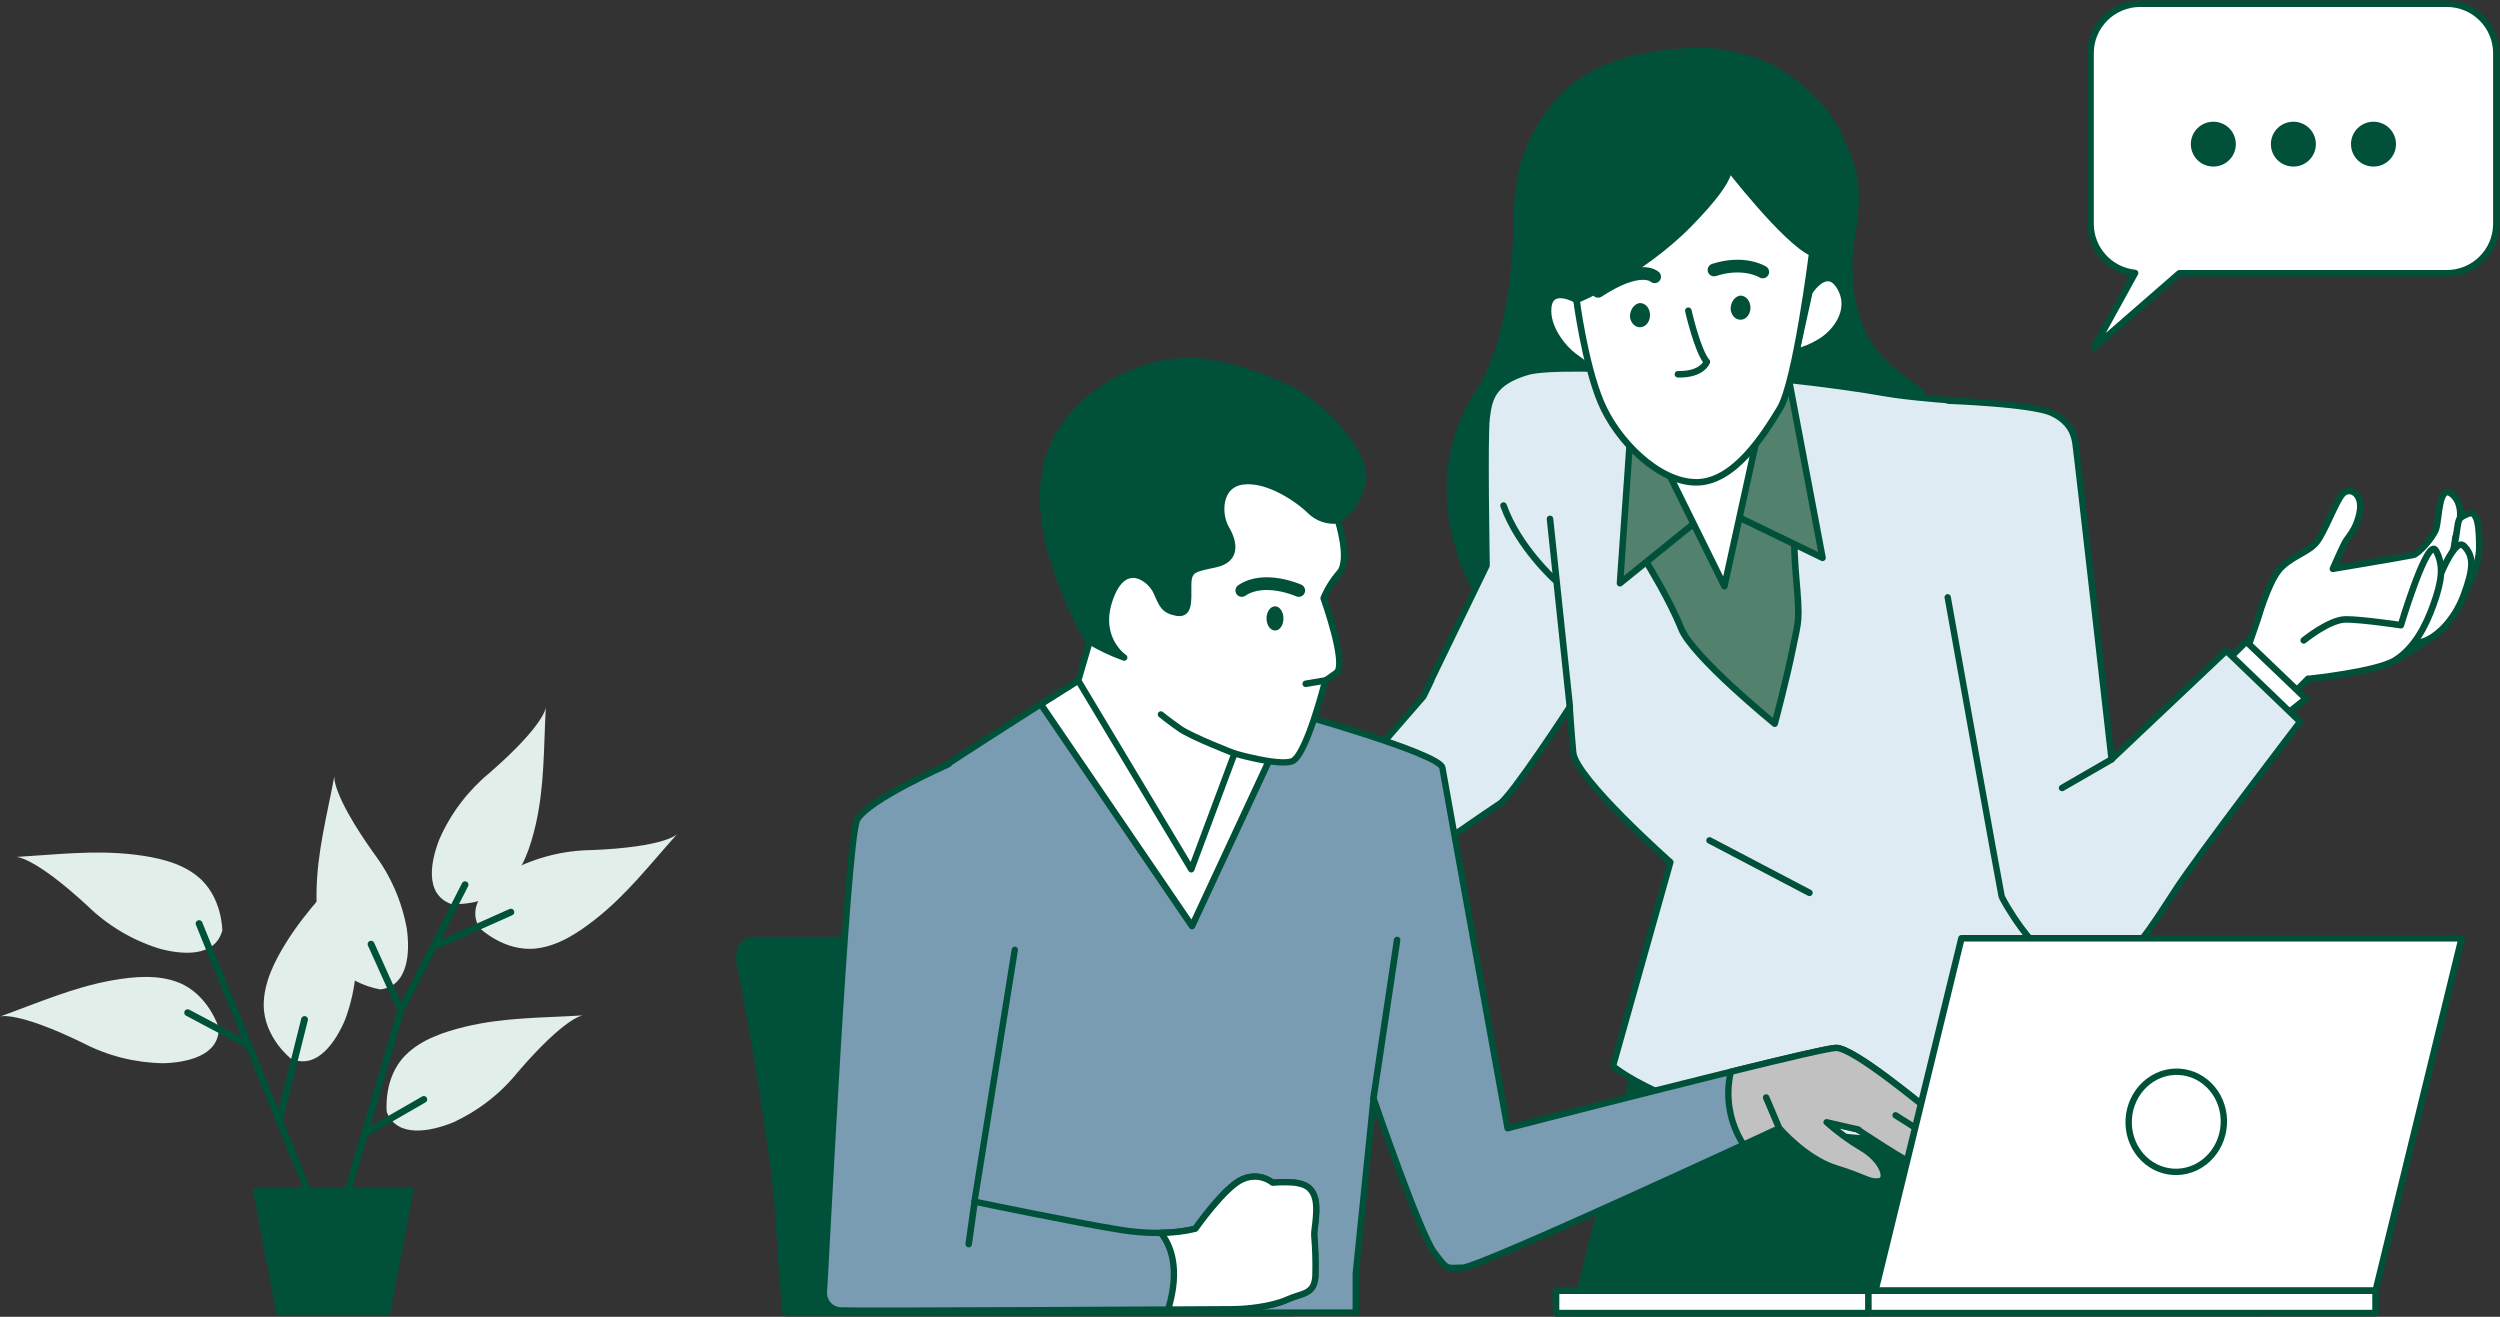 <svg
  viewBox="0 0 393 207"
  fill="none"
  xmlns="http://www.w3.org/2000/svg"
>
  <rect x="0" y="0" width="393" height="207" fill="#333333" stroke="none"/>
  <g clip-path="url(#clip0_2049_5583)">
    <path
      d="M291.366 35.574C291.366 35.574 288.677 46.825 294.212 54.705C297.607 59.55 302.615 61.146 302.19 62.441C301.764 63.735 294.212 73.603 293.562 73.603C292.912 73.603 270.28 69.305 270.28 69.305L274.381 33.23L291.366 35.574Z"
      fill="#01513A"
      stroke="#01513A"
      stroke-linecap="round"
      stroke-linejoin="round"
    />
    <path
      d="M231.872 92.455C231.872 92.455 222.561 76.616 232.544 61.458C239.031 51.624 238.471 31.879 238.471 31.879L241.732 38.308C243.166 38.955 240.925 37.348 242.527 36.556C242.527 36.556 243.468 38.643 245.306 41.21C246.068 42.583 246.796 43.644 247.434 44.146C247.804 44.458 248.286 44.849 248.835 45.318C249.799 46.255 250.863 47.137 252.039 47.907C252.084 47.941 252.129 47.974 252.185 48.008C253.899 49.325 255.894 50.709 258.022 51.892C256.969 52.238 255.938 52.629 255.188 53.075C255.109 53.098 255.053 53.12 254.997 53.142C254.84 53.209 254.695 53.321 254.56 53.477C254.516 53.511 254.46 53.566 254.426 53.611C254.381 53.633 254.336 53.689 254.303 53.723C252.947 55.218 252.6 62.552 252.532 64.059C245.944 67.798 240.813 71.37 239.255 72.486C239.233 72.508 239.211 72.52 239.199 72.531C239.009 72.665 238.807 72.787 238.617 72.91H238.606C237.575 73.401 244.6 76.371 239.479 81.07C239.468 81.07 239.479 81.081 239.479 81.081C239.065 81.349 238.841 81.505 238.841 81.505V81.55C238.729 81.695 238.124 82.298 237.317 83.246C237.205 83.38 237.093 83.525 236.97 83.671C236.096 84.664 235.311 85.724 234.65 86.841C234.594 86.941 234.527 87.053 234.449 87.164C233.485 88.705 232.555 90.502 231.883 92.422L231.872 92.455Z"
      fill="#01513A"
      stroke="#01513A"
      stroke-linecap="round"
      stroke-linejoin="round"
    />
    <path
      d="M328.632 8.349V35.183C328.632 39.167 331.657 42.505 335.634 42.918L329.181 54.638L342.592 42.963H384.63C388.944 42.963 392.429 39.48 392.429 35.194V8.349C392.429 4.052 388.933 0.58 384.63 0.58H336.43C332.127 0.58 328.632 4.063 328.632 8.349Z"
      fill="white"
      stroke="#01513A"
      stroke-width="1.03"
      stroke-linecap="round"
      stroke-linejoin="round"
    />
    <path
      d="M373.112 25.684C374.793 25.684 376.149 24.333 376.149 22.659C376.149 20.985 374.793 19.634 373.112 19.634C371.432 19.634 370.076 20.985 370.076 22.659C370.076 24.333 371.432 25.684 373.112 25.684Z"
      fill="#01513A"
      stroke="#01513A"
      stroke-linecap="round"
      stroke-linejoin="round"
    />
    <path
      d="M360.519 25.684C362.2 25.684 363.555 24.333 363.555 22.659C363.555 20.985 362.2 19.634 360.519 19.634C358.838 19.634 357.483 20.985 357.483 22.659C357.483 24.333 358.838 25.684 360.519 25.684Z"
      fill="#01513A"
      stroke="#01513A"
      stroke-linecap="round"
      stroke-linejoin="round"
    />
    <path
      d="M347.937 25.684C349.617 25.684 350.973 24.333 350.973 22.659C350.973 20.985 349.617 19.634 347.937 19.634C346.256 19.634 344.9 20.985 344.9 22.659C344.9 24.333 346.256 25.684 347.937 25.684Z"
      fill="#01513A"
      stroke="#01513A"
      stroke-linecap="round"
      stroke-linejoin="round"
    />
    <path
      d="M355.119 206.42C351.253 195.938 342.312 172.119 338.122 165.087L257.911 164.517L247.524 206.408H355.119V206.42Z"
      fill="#01513A"
      stroke="#01513A"
      stroke-linecap="round"
      stroke-linejoin="round"
    />
    <path
      d="M199.525 148.768C199.525 148.768 195.66 152.429 192.511 152.429C189.363 152.429 180.232 149.806 180.232 149.806L167.425 149.984C167.425 149.984 174.977 143.868 176.03 143.868C177.083 143.868 189.71 144.738 189.71 144.738L195.85 143.689L199.525 148.757V148.768Z"
      fill="white"
      stroke="#01513A"
      stroke-width="1.03"
      stroke-linecap="round"
      stroke-linejoin="round"
    />
    <path
      d="M196.029 151.212C194.987 151.915 193.777 152.328 192.511 152.429C190.405 152.607 189.878 152.775 187.783 152.429C185.688 152.083 183.223 151.38 183.223 151.38C182.181 150.967 181.184 150.431 180.243 149.806C178.652 148.756 176.893 149.281 176.893 147.707C176.893 146.133 179.526 147.707 180.758 147.886C181.991 148.064 193.385 147.707 193.385 147.707"
      fill="white"
    />
    <path
      d="M196.029 151.212C194.987 151.915 193.777 152.328 192.511 152.429C190.405 152.607 189.878 152.775 187.783 152.429C185.688 152.083 183.223 151.38 183.223 151.38C182.181 150.967 181.184 150.431 180.243 149.806C178.652 148.756 176.893 149.281 176.893 147.707C176.893 146.133 179.526 147.707 180.758 147.886C181.991 148.064 193.385 147.707 193.385 147.707"
      stroke="#01513A"
      stroke-width="1.03"
      stroke-linecap="round"
      stroke-linejoin="round"
    />
    <path
      d="M225.004 106.932L223.76 109.488L194.405 143.254L199.189 151.692C199.189 151.692 233.889 127.47 235.726 126.365C237.564 125.26 246.762 111.14 246.762 111.14C246.762 111.14 246.942 114.255 247.311 118.295C247.681 122.336 262.583 135.529 262.583 135.529L253.563 167.587C253.563 167.587 264.768 177.421 296.823 179.251C328.878 181.082 344.295 168.435 344.295 168.435L327.825 131.533C327.825 131.533 323.691 68.836 322.794 66.079C321.898 63.322 304.363 63.233 296.42 61.827C288.487 60.431 279.512 59.549 279.512 59.549C279.512 59.549 245.832 56.792 240.129 58.456C234.426 60.119 234.057 62.876 233.698 65.8C233.34 68.725 233.698 88.894 233.698 88.894L224.981 106.876"
      fill="#DFEBF2"
    />
    <path
      d="M225.004 106.932L223.76 109.488L194.405 143.254L199.189 151.692C199.189 151.692 233.889 127.47 235.726 126.365C237.564 125.26 246.762 111.14 246.762 111.14C246.762 111.14 246.942 114.255 247.311 118.295C247.681 122.336 262.583 135.529 262.583 135.529L253.563 167.587C253.563 167.587 264.768 177.421 296.823 179.251C328.878 181.082 344.295 168.435 344.295 168.435L327.825 131.533C327.825 131.533 323.691 68.836 322.794 66.079C321.898 63.322 304.363 63.233 296.42 61.827C288.487 60.431 279.512 59.549 279.512 59.549C279.512 59.549 245.832 56.792 240.129 58.456C234.426 60.119 234.057 62.876 233.698 65.8C233.34 68.725 233.698 88.894 233.698 88.894L224.981 106.876"
      stroke="#00513A"
      stroke-linecap="round"
      stroke-linejoin="round"
    />
    <path
      d="M243.659 81.572L246.773 111.062"
      stroke="#01513A"
      stroke-width="1.03"
      stroke-linecap="round"
      stroke-linejoin="round"
    />
    <path
      d="M236.354 79.474C238.662 85.981 244.432 91.16 244.432 91.16"
      stroke="#01513A"
      stroke-width="1.03"
      stroke-linecap="round"
      stroke-linejoin="round"
    />
    <path
      d="M256.073 68.345L258.919 88.526C258.919 88.526 262.527 94.364 264.274 98.784C266.022 103.204 278.986 113.763 278.986 113.763C278.986 113.763 280.879 106.664 281.831 101.932C282.784 97.199 282.963 97.824 282.324 90.412C281.697 83.001 281.529 61.882 281.529 61.882L256.051 68.345H256.073Z"
      fill="#52816D"
      stroke="#01513A"
      stroke-width="1.03"
      stroke-linecap="round"
      stroke-linejoin="round"
    />
    <path
      d="M256.387 66.928L254.661 91.685L269.675 79.541L286.504 87.689L280.913 58.098L256.387 66.928Z"
      fill="#52816D"
      stroke="#01513A"
      stroke-width="1.03"
      stroke-linecap="round"
      stroke-linejoin="round"
    />
    <path
      d="M261.417 72.609L271.076 92.154L276.33 68.2C272.868 72.162 261.429 72.62 261.429 72.62L261.417 72.609Z"
      fill="white"
      stroke="#01513A"
      stroke-width="1.03"
      stroke-linecap="round"
      stroke-linejoin="round"
    />
    <path
      d="M284.465 45.887L283.568 42.449C283.568 42.449 282.941 41.076 280.655 38.933C278.358 36.801 271.77 32.069 271.77 32.069C269.395 34.424 266.885 36.656 264.263 38.743C258.594 43.476 252.151 47.137 250.93 47.137H247.849C247.849 47.137 246.639 46.713 245.104 46.244C242.236 45.251 240.544 40.853 239.188 38.13C237.933 33.475 237.855 23.463 245.653 15.225C253.451 6.987 268.823 8.07 268.823 8.07C271.736 8.305 274.773 9.041 277.439 10.213C282.033 12.2 287.512 17.468 289.193 21.442C290.873 25.416 292.464 27.972 291.344 35.551C290.044 38.342 288.565 41.043 286.907 43.644L284.442 45.865L284.465 45.887Z"
      fill="#01513A"
      stroke="#01513A"
      stroke-linecap="round"
      stroke-linejoin="round"
    />
    <path
      d="M282.358 55.33C283.624 55.018 284.846 54.526 285.955 53.857C288.252 52.596 291.422 48.979 289.305 45.217C287.187 41.456 284.442 45.887 284.442 45.887L282.358 55.341V55.33Z"
      fill="white"
      stroke="#01513A"
      stroke-width="1.03"
      stroke-linecap="round"
      stroke-linejoin="round"
    />
    <path
      d="M249.956 57.897C249.956 57.897 248.891 57.06 247.412 56C245.933 54.94 242.964 51.569 243.39 48.198C243.816 44.827 247.838 47.137 247.838 47.137L249.956 57.886V57.897Z"
      fill="white"
      stroke="#01513A"
      stroke-width="1.03"
      stroke-linecap="round"
      stroke-linejoin="round"
    />
    <path
      d="M271.524 26.052C271.524 26.052 273.44 27.113 265.608 35.127C257.776 43.141 247.827 47.148 247.827 47.148C247.827 47.148 249.093 57.06 251.636 63.177C254.179 69.294 260.734 75.824 266.661 75.824C272.588 75.824 277.249 68.412 279.792 64.226C282.336 60.041 284.879 39.77 284.879 39.77C280.644 37.873 271.535 26.052 271.535 26.052H271.524Z"
      fill="white"
      stroke="#01513A"
      stroke-width="1.03"
      stroke-linecap="round"
      stroke-linejoin="round"
    />
    <path
      d="M273.596 46.468C274.347 46.468 274.986 47.104 275.143 47.997C275.311 49.024 274.762 50.028 273.91 50.229C273.059 50.43 272.229 49.771 272.061 48.733C271.983 47.595 272.666 46.579 273.608 46.456L273.596 46.468Z"
      fill="#01513A"
    />
    <path
      d="M257.81 47.64C258.572 47.64 259.221 48.287 259.356 49.18C259.524 50.218 258.964 51.211 258.101 51.412C257.238 51.613 256.409 50.932 256.241 49.906C256.163 48.767 256.857 47.751 257.798 47.628L257.81 47.64Z"
      fill="#01513A"
    />
    <path
      d="M269.44 42.438C274.19 40.909 277.103 42.751 277.103 42.751"
      stroke="#01513A"
      stroke-width="2"
      stroke-linecap="round"
      stroke-linejoin="round"
    />
    <path
      d="M251.222 45.798C257.967 41.366 260.107 43.51 260.107 43.51"
      stroke="#01513A"
      stroke-width="2"
      stroke-linecap="round"
      stroke-linejoin="round"
    />
    <path
      d="M359.354 110.169L362.849 106.687C362.849 106.687 371.846 105.95 376.474 103.751C381.101 101.552 384.205 98.237 385.124 94.955C386.042 91.674 385.672 85.233 386.042 84.318C386.412 83.403 387.7 79.574 385.493 77.721C383.286 75.868 383.465 81.773 382.916 83.213C382.367 84.653 380.16 87.03 379.421 87.22C378.681 87.41 366.726 89.419 366.726 89.419C366.726 89.419 368.003 86.517 368.564 85.412C369.124 84.307 370.412 83.391 370.961 80.456C371.51 77.52 369.281 76.426 368.194 77.71C367.107 78.994 365.46 83.57 364.172 85.222C362.883 86.874 359.757 87.588 358.099 89.799C356.441 92.009 354.973 97.143 354.973 97.143L353.135 102.49L359.365 110.158L359.354 110.169Z"
      fill="white"
      stroke="#01513A"
      stroke-width="1.03"
      stroke-linecap="round"
      stroke-linejoin="round"
    />
    <path
      d="M383.757 95.625C382.233 95.536 383.969 91.183 384.194 90.859C385.067 88.772 385.706 86.595 386.087 84.363C386.546 81.461 386.255 81.55 387.891 80.791C389.527 80.032 389.74 82.956 389.74 86.093C389.74 89.229 387.342 93.516 387.342 93.516C387.342 93.516 385.28 95.715 383.757 95.625Z"
      fill="white"
      stroke="#01513A"
      stroke-width="1.03"
      stroke-linecap="round"
      stroke-linejoin="round"
    />
    <path
      d="M377.572 101.407L380.149 101.039C382.726 100.67 385.852 97.556 387.319 93.516C388.798 89.486 388.978 87.466 387.319 85.814C385.661 84.162 382.356 93.516 382.356 93.516L377.572 101.407Z"
      fill="white"
      stroke="#01513A"
      stroke-width="1.03"
      stroke-linecap="round"
      stroke-linejoin="round"
    />
    <path
      d="M362.894 106.72C362.894 106.72 373.605 105.615 376.519 103.785C379.432 101.954 381.258 98.65 382.558 94.989C383.846 91.328 384.216 88.939 382.927 86.55C381.639 84.162 377.415 98.282 377.415 98.282C377.415 98.282 371.365 97.367 368.765 97.367C366.166 97.367 362.144 100.67 362.144 100.67"
      fill="white"
    />
    <path
      d="M362.894 106.72C362.894 106.72 373.605 105.615 376.519 103.785C379.432 101.954 381.258 98.65 382.558 94.989C383.846 91.328 384.216 88.939 382.927 86.55C381.639 84.162 377.415 98.282 377.415 98.282C377.415 98.282 371.365 97.367 368.765 97.367C366.166 97.367 362.144 100.67 362.144 100.67"
      stroke="#01513A"
      stroke-width="1.03"
      stroke-linecap="round"
      stroke-linejoin="round"
    />
    <path
      d="M357.897 113.495L362.491 109.834L353.113 100.849L348.878 105.068L357.897 113.495Z"
      fill="white"
      stroke="#01513A"
      stroke-width="1.03"
      stroke-linecap="round"
      stroke-linejoin="round"
    />
    <path
      d="M306.178 93.895C306.178 93.895 314.458 140.128 314.649 140.854C314.839 141.579 319.814 150.141 323.668 151.234C327.522 152.328 328.643 152.139 331.769 151.592C334.895 151.045 338.2 145.732 341.886 140.039C345.572 134.346 361.572 113.462 361.572 113.462L349.976 102.311L331.937 119.367C331.937 119.367 326.413 70.421 326.234 69.506C326.055 68.591 325.674 66.381 322.559 64.918C319.444 63.456 306.302 62.998 306.302 62.998"
      fill="#DFEBF2"
    />
    <path
      d="M306.178 93.895C306.178 93.895 314.458 140.128 314.649 140.854C314.839 141.579 319.814 150.141 323.668 151.234C327.522 152.328 328.643 152.139 331.769 151.592C334.895 151.045 338.2 145.732 341.886 140.039C345.572 134.346 361.572 113.462 361.572 113.462L349.976 102.311L331.937 119.367C331.937 119.367 326.413 70.421 326.234 69.506C326.055 68.591 325.674 66.381 322.559 64.918C319.444 63.456 306.302 62.998 306.302 62.998"
      stroke="#00513A"
      stroke-linecap="round"
      stroke-linejoin="round"
    />
    <path
      d="M324.161 123.865L331.948 119.367"
      stroke="#01513A"
      stroke-width="1.03"
      stroke-linecap="round"
      stroke-linejoin="round"
    />
    <path
      d="M284.442 140.351L268.745 132.114"
      stroke="#01513A"
      stroke-width="1.03"
      stroke-linecap="round"
      stroke-linejoin="round"
    />
    <path
      d="M189.06 147.518C191.268 147.518 193.15 149.091 193.531 151.246L203.133 206.42H123.482C123.482 206.42 122.944 200.772 122.406 191.351C121.869 181.93 117.544 156.916 116.457 152.34C115.37 147.763 118.35 147.763 118.35 147.763H138.877L189.06 147.506V147.518Z"
      fill="#01513A"
      stroke="#00513A"
      stroke-linecap="round"
      stroke-linejoin="round"
    />
    <path
      d="M169.531 106.966C169.531 106.966 140.893 124.937 140.535 126.053C140.176 127.169 139.795 206.341 139.795 206.341H213.127V200.202L215.928 172.699C215.928 172.699 223.2 193.885 225.441 196.854C227.681 199.823 227.3 199.276 229.922 199.276C232.544 199.276 279.736 177.342 279.736 177.342C279.736 177.342 283.848 182.176 288.688 183.66C293.529 185.145 293.719 185.881 295.389 185.703C297.058 185.524 295.949 182.354 292.778 180.501C290.784 179.318 288.913 177.956 287.176 176.416L292.027 177.532C292.027 177.532 303.971 183.627 303.781 184.207C303.59 184.788 302.66 187.946 303.411 188.884C304.162 189.822 305.461 188.326 307.512 186.652C309.562 184.977 307.702 181.439 307.512 179.218C307.321 176.996 305.271 176.059 303.781 174.943C302.29 173.826 291.49 164.729 288.666 164.729C285.843 164.729 236.992 177.365 236.992 177.365C236.992 177.365 227.11 122.916 226.74 120.684C226.37 118.452 203.043 111.944 203.043 111.944L169.554 106.966H169.531Z"
      fill="#799CB3"
      stroke="#00513A"
      stroke-linecap="round"
      stroke-linejoin="round"
    />
    <path
      d="M215.895 172.71L219.626 147.763"
      stroke="#01513A"
      stroke-width="1.03"
      stroke-linecap="round"
      stroke-linejoin="round"
    />
    <path
      d="M187.38 145.587L203.043 111.944L169.52 106.977L163.615 110.705L187.38 145.575V145.587Z"
      fill="white"
      stroke="#01513A"
      stroke-width="1.03"
      stroke-linecap="round"
      stroke-linejoin="round"
    />
    <path
      d="M202.371 60.967C195.189 57.898 188.511 55.431 180.78 57.674C173.778 59.706 167.436 64.561 164.994 71.582C160.747 83.771 171.257 100.972 171.257 100.972L169.498 106.988L187.268 136.657L194.069 118.441C194.069 118.441 200.825 120.416 203.077 119.691C205.329 118.965 208.332 106.999 208.332 106.999L210.079 105.76C211.827 104.51 208.063 94.04 208.063 94.04C208.668 92.578 209.519 91.228 210.561 90.033C212.32 88.035 210.315 81.807 210.315 81.807C210.315 81.807 212.567 80.813 214.068 76.326C215.491 72.051 209.138 65.365 204.679 62.295C203.951 61.782 203.166 61.347 202.349 60.978L202.371 60.967Z"
      fill="white"
      stroke="#00513A"
      stroke-linecap="round"
      stroke-linejoin="round"
    />
    <path
      d="M171.111 100.704C172.893 101.776 174.764 102.68 176.724 103.372C176.724 103.372 172.243 100.403 174.484 94.085C176.724 87.767 180.825 90.937 181.755 92.969C182.685 95 182.876 95.904 184.926 96.306C186.976 96.708 186.786 94.632 186.786 92.031C186.786 89.43 187.716 89.43 191.077 88.694C194.438 87.957 194.069 85.345 192.758 83.113C191.447 80.88 191.436 76.203 195.368 75.679C199.301 75.154 204.141 78.503 206.001 80.356C207.144 81.461 208.735 81.996 210.315 81.807C210.315 81.807 212.567 80.813 214.068 76.326C215.491 72.051 209.138 65.365 204.679 62.295C203.962 61.782 203.2 61.336 202.393 60.956C195.211 57.886 188.534 55.42 180.803 57.663C173.8 59.695 167.459 64.55 165.016 71.571C161.083 82.867 169.767 98.416 171.1 100.693L171.111 100.704Z"
      fill="#01513A"
      stroke="#01513A"
      stroke-linecap="round"
      stroke-linejoin="round"
    />
    <path
      d="M195.211 92.824C198.763 90.401 204.164 92.824 204.164 92.824"
      stroke="#01513A"
      stroke-width="2"
      stroke-linecap="round"
      stroke-linejoin="round"
    />
    <path
      d="M205.262 107.491L208.32 106.977"
      stroke="#01513A"
      stroke-width="1.03"
      stroke-linecap="round"
      stroke-linejoin="round"
    />
    <path
      d="M200.444 95.313C201.172 95.313 201.755 96.161 201.755 97.21C201.755 98.26 201.206 99.119 200.444 99.119C199.682 99.119 199.099 98.26 199.099 97.21C199.099 96.161 199.716 95.313 200.444 95.313Z"
      fill="#01513A"
    />
    <path
      d="M182.495 112.312C182.495 112.312 183.615 113.239 185.475 114.545C187.335 115.851 194.046 118.44 194.046 118.44"
      fill="white"
    />
    <path
      d="M182.495 112.312C182.495 112.312 183.615 113.239 185.475 114.545C187.335 115.851 194.046 118.44 194.046 118.44"
      stroke="#00513A"
      stroke-linecap="round"
      stroke-linejoin="round"
    />
    <path
      d="M274.089 179.943C277.529 178.358 279.703 177.343 279.703 177.343C279.703 177.343 283.815 182.176 288.655 183.66C293.495 185.145 293.686 185.882 295.355 185.703C297.024 185.524 295.915 182.354 292.744 180.501C290.75 179.318 288.879 177.957 287.142 176.416L291.994 177.532C291.994 177.532 303.937 183.627 303.747 184.207C303.557 184.788 302.627 187.947 303.377 188.884C304.128 189.822 305.428 188.326 307.478 186.652C309.528 184.977 307.668 181.439 307.478 179.218C307.288 176.997 305.237 176.059 303.747 174.943C302.257 173.827 291.434 164.729 288.632 164.729C287.624 164.729 280.633 166.37 272.084 168.48C271.165 172.409 271.882 176.55 274.078 179.943H274.089Z"
      fill="#C1C1C1"
      stroke="#00513A"
      stroke-linecap="round"
      stroke-linejoin="round"
    />
    <path
      d="M277.641 172.532L279.691 177.365"
      stroke="#01513A"
      stroke-width="1.03"
      stroke-linecap="round"
      stroke-linejoin="round"
    />
    <path
      d="M292.005 177.544C292.005 177.544 299.467 182.555 302.447 183.861C305.304 184.989 308.229 185.915 311.22 186.652C313.831 187.4 315.13 186.841 315.702 185.725C316.273 184.609 310.481 183.314 308.8 182.198C307.119 181.082 297.977 175.322 297.977 175.322"
      fill="#C1C1C1"
    />
    <path
      d="M292.005 177.544C292.005 177.544 299.467 182.555 302.447 183.861C305.304 184.989 308.229 185.915 311.22 186.652C313.831 187.4 315.13 186.841 315.702 185.725C316.273 184.609 310.481 183.314 308.8 182.198C307.119 181.082 297.977 175.322 297.977 175.322"
      stroke="#00513A"
      stroke-linecap="round"
      stroke-linejoin="round"
    />
    <path
      d="M159.526 149.315L153.184 188.895C153.184 188.895 169.229 192.244 176.31 193.36C183.391 194.476 187.873 193.17 187.873 193.17C187.873 193.17 192.534 186.484 195.335 185.368C196.881 184.665 198.685 184.888 200.029 185.926C201.206 185.826 202.393 185.826 203.581 185.926C204.321 186.116 205.822 186.105 206.561 187.969C207.301 189.833 206.561 192.992 206.561 194.108C206.752 196.273 206.808 198.439 206.752 200.604C206.561 203.584 204.701 203.205 202.27 204.321C199.839 205.437 195.738 205.806 194.057 205.806C192.377 205.806 132.871 206.174 131.941 205.984C130.462 205.817 129.387 204.488 129.521 203.015C129.7 201.006 133.073 132.036 134.742 128.877C136.412 125.718 149.106 120.137 149.106 120.137"
      fill="#799CB3"
    />
    <path
      d="M159.526 149.315L153.184 188.895C153.184 188.895 169.229 192.244 176.31 193.36C183.391 194.476 187.873 193.17 187.873 193.17C187.873 193.17 192.534 186.484 195.335 185.368C196.881 184.665 198.685 184.888 200.029 185.926C201.206 185.826 202.393 185.826 203.581 185.926C204.321 186.116 205.822 186.105 206.561 187.969C207.301 189.833 206.561 192.992 206.561 194.108C206.752 196.273 206.808 198.439 206.752 200.604C206.561 203.584 204.701 203.205 202.27 204.321C199.839 205.437 195.738 205.806 194.057 205.806C192.377 205.806 132.871 206.174 131.941 205.984C130.462 205.817 129.387 204.488 129.521 203.015C129.7 201.006 133.073 132.036 134.742 128.877C136.412 125.718 149.106 120.137 149.106 120.137"
      stroke="#00513A"
      stroke-linecap="round"
      stroke-linejoin="round"
    />
    <path
      d="M152.277 195.57L153.218 188.884"
      stroke="#01513A"
      stroke-width="1.03"
      stroke-linecap="round"
      stroke-linejoin="round"
    />
    <path
      d="M194.091 205.795C195.772 205.795 199.872 205.415 202.304 204.31C204.735 203.205 206.595 203.573 206.785 200.593C206.842 198.428 206.785 196.251 206.595 194.097C206.595 192.981 207.335 189.811 206.595 187.958C205.856 186.105 204.354 186.105 203.615 185.915C202.438 185.814 201.251 185.814 200.063 185.915C198.718 184.877 196.915 184.665 195.368 185.357C192.601 186.484 187.906 193.159 187.906 193.159C186.125 193.583 184.299 193.807 182.472 193.795C184.018 195.704 185.587 199.399 183.626 205.862L194.091 205.806V205.795Z"
      fill="white"
      stroke="#01513A"
      stroke-linecap="round"
      stroke-linejoin="round"
    />
    <path
      d="M308.341 147.495H386.972L373.448 202.903H294.806L308.341 147.495Z"
      fill="white"
      stroke="#01513A"
      stroke-width="1.03"
      stroke-linecap="round"
      stroke-linejoin="round"
    />
    <path
      d="M373.437 202.904H244.611V206.42H373.437V202.904Z"
      fill="white"
      stroke="#01513A"
      stroke-width="1.03"
      stroke-linecap="round"
      stroke-linejoin="round"
    />
    <path
      d="M293.708 202.904H244.611V206.42H293.708V202.904Z"
      fill="white"
      stroke="#01513A"
      stroke-width="1.03"
      stroke-linecap="round"
      stroke-linejoin="round"
    />
    <path
      d="M34.375 161.526C34.375 161.526 32.772 156.324 28.089 154.46C24.84 153.165 21.086 153.511 17.725 154.092C11.44 155.208 5.961 157.664 0 159.796C0 159.796 2.543 158.858 12.975 163.926C16.874 165.968 21.198 167.062 25.602 167.14C29.131 167.062 34.543 166.058 34.375 161.526Z"
      fill="#E1EEE9"
    />
    <path
      d="M34.946 146.256C34.946 146.256 34.946 140.82 30.968 137.695C28.235 135.518 24.549 134.759 21.154 134.346C14.823 133.587 8.829 134.346 2.543 134.714C2.543 134.714 5.244 134.547 13.748 142.394C16.907 145.475 20.739 147.763 24.952 149.091C28.324 150.051 33.792 150.643 34.946 146.256Z"
      fill="#E1EEE9"
    />
    <path
      d="M45.724 166.415C45.724 166.415 41.467 163.066 41.456 157.987C41.456 154.494 43.136 151.156 44.929 148.254C48.29 142.829 52.604 138.677 56.783 133.944C56.783 133.944 54.979 135.954 55.853 147.484C56.335 151.859 55.775 156.28 54.206 160.398C52.817 163.635 49.892 168.268 45.724 166.415Z"
      fill="#E1EEE9"
    />
    <path
      d="M60.794 174.797C60.794 174.797 60.2 169.395 63.752 165.868C66.217 163.39 69.791 162.218 73.108 161.403C79.304 159.907 85.332 160.019 91.639 159.617C91.639 159.617 88.939 159.762 81.388 168.547C78.631 171.973 75.091 174.697 71.08 176.505C67.808 177.8 62.453 179.017 60.794 174.797Z"
      fill="#E1EEE9"
    />
    <path
      d="M59.808 155.532C59.808 155.532 54.408 154.795 51.797 150.498C49.993 147.506 49.724 143.8 49.758 140.362C49.825 134.011 51.405 128.218 52.559 122.023C52.559 122.023 52.044 124.669 58.744 134.112C61.399 137.617 63.181 141.691 63.954 146.01C64.447 149.493 64.29 154.974 59.808 155.532Z"
      fill="#E1EEE9"
    />
    <path
      d="M75.371 145.865C75.371 145.865 79.259 149.672 84.267 149.102C87.752 148.712 90.878 146.636 93.567 144.526C98.575 140.597 102.216 135.82 106.44 131.132C106.44 131.132 104.648 133.152 93.062 133.632C88.659 133.677 84.323 134.759 80.413 136.78C77.343 138.51 73.063 141.959 75.371 145.865Z"
      fill="#E1EEE9"
    />
    <path
      d="M70.867 142.093C70.867 142.093 76.301 142.64 79.83 139.057C82.284 136.579 83.427 133.007 84.2 129.692C85.623 123.497 85.455 117.503 85.802 111.207C85.802 111.207 85.679 113.908 76.939 121.51C73.556 124.312 70.867 127.85 69.097 131.868C67.786 135.161 66.609 140.485 70.867 142.093Z"
      fill="#E1EEE9"
    />
    <path
      d="M51.483 194.733L42.106 171.761L31.294 145.185"
      stroke="#00513A"
      stroke-width="1.07"
      stroke-linecap="round"
      stroke-linejoin="round"
    />
    <path
      d="M53.646 190.781L63.013 158.824L73.108 139.079"
      stroke="#00513A"
      stroke-width="1.07"
      stroke-linecap="round"
      stroke-linejoin="round"
    />
    <path
      d="M57.254 178.224L66.62 172.833"
      stroke="#00513A"
      stroke-width="1.07"
      stroke-linecap="round"
      stroke-linejoin="round"
    />
    <path
      d="M63.013 158.825L58.329 148.422"
      stroke="#00513A"
      stroke-width="1.07"
      stroke-linecap="round"
      stroke-linejoin="round"
    />
    <path
      d="M68.884 148.466L80.312 143.387"
      stroke="#00513A"
      stroke-width="1.07"
      stroke-linecap="round"
      stroke-linejoin="round"
    />
    <path
      d="M43.909 176.07L47.876 160.264"
      stroke="#00513A"
      stroke-width="1.07"
      stroke-linecap="round"
      stroke-linejoin="round"
    />
    <path
      d="M38.655 164.06L29.501 159.193"
      stroke="#00513A"
      stroke-width="1.07"
      stroke-linecap="round"
      stroke-linejoin="round"
    />
    <path
      d="M60.839 206.23H43.932L40.313 187.198H64.458L60.839 206.23Z"
      fill="#01513A"
      stroke="#01513A"
      stroke-width="1.07"
      stroke-linecap="round"
      stroke-linejoin="round"
    />
    <path
      d="M347.757 171.136C350.469 174.385 350.144 179.363 347.029 182.243C343.903 185.134 339.186 184.821 336.463 181.562C333.752 178.314 334.077 173.335 337.192 170.456C340.318 167.565 345.035 167.877 347.757 171.136Z"
      fill="white"
      stroke="#00513A"
      stroke-linecap="round"
      stroke-linejoin="round"
    />
    <path
      d="M265.406 48.845C265.406 48.845 266.851 55.207 268.319 56.882C268.319 56.882 267.625 58.924 263.77 58.835"
      stroke="#01513A"
      stroke-width="1.03"
      stroke-linecap="round"
      stroke-linejoin="round"
    />
  </g>
  <defs>
    <clipPath id="clip0_2049_5583">
      <rect width="393" height="207" fill="white" />
    </clipPath>
  </defs>
</svg>